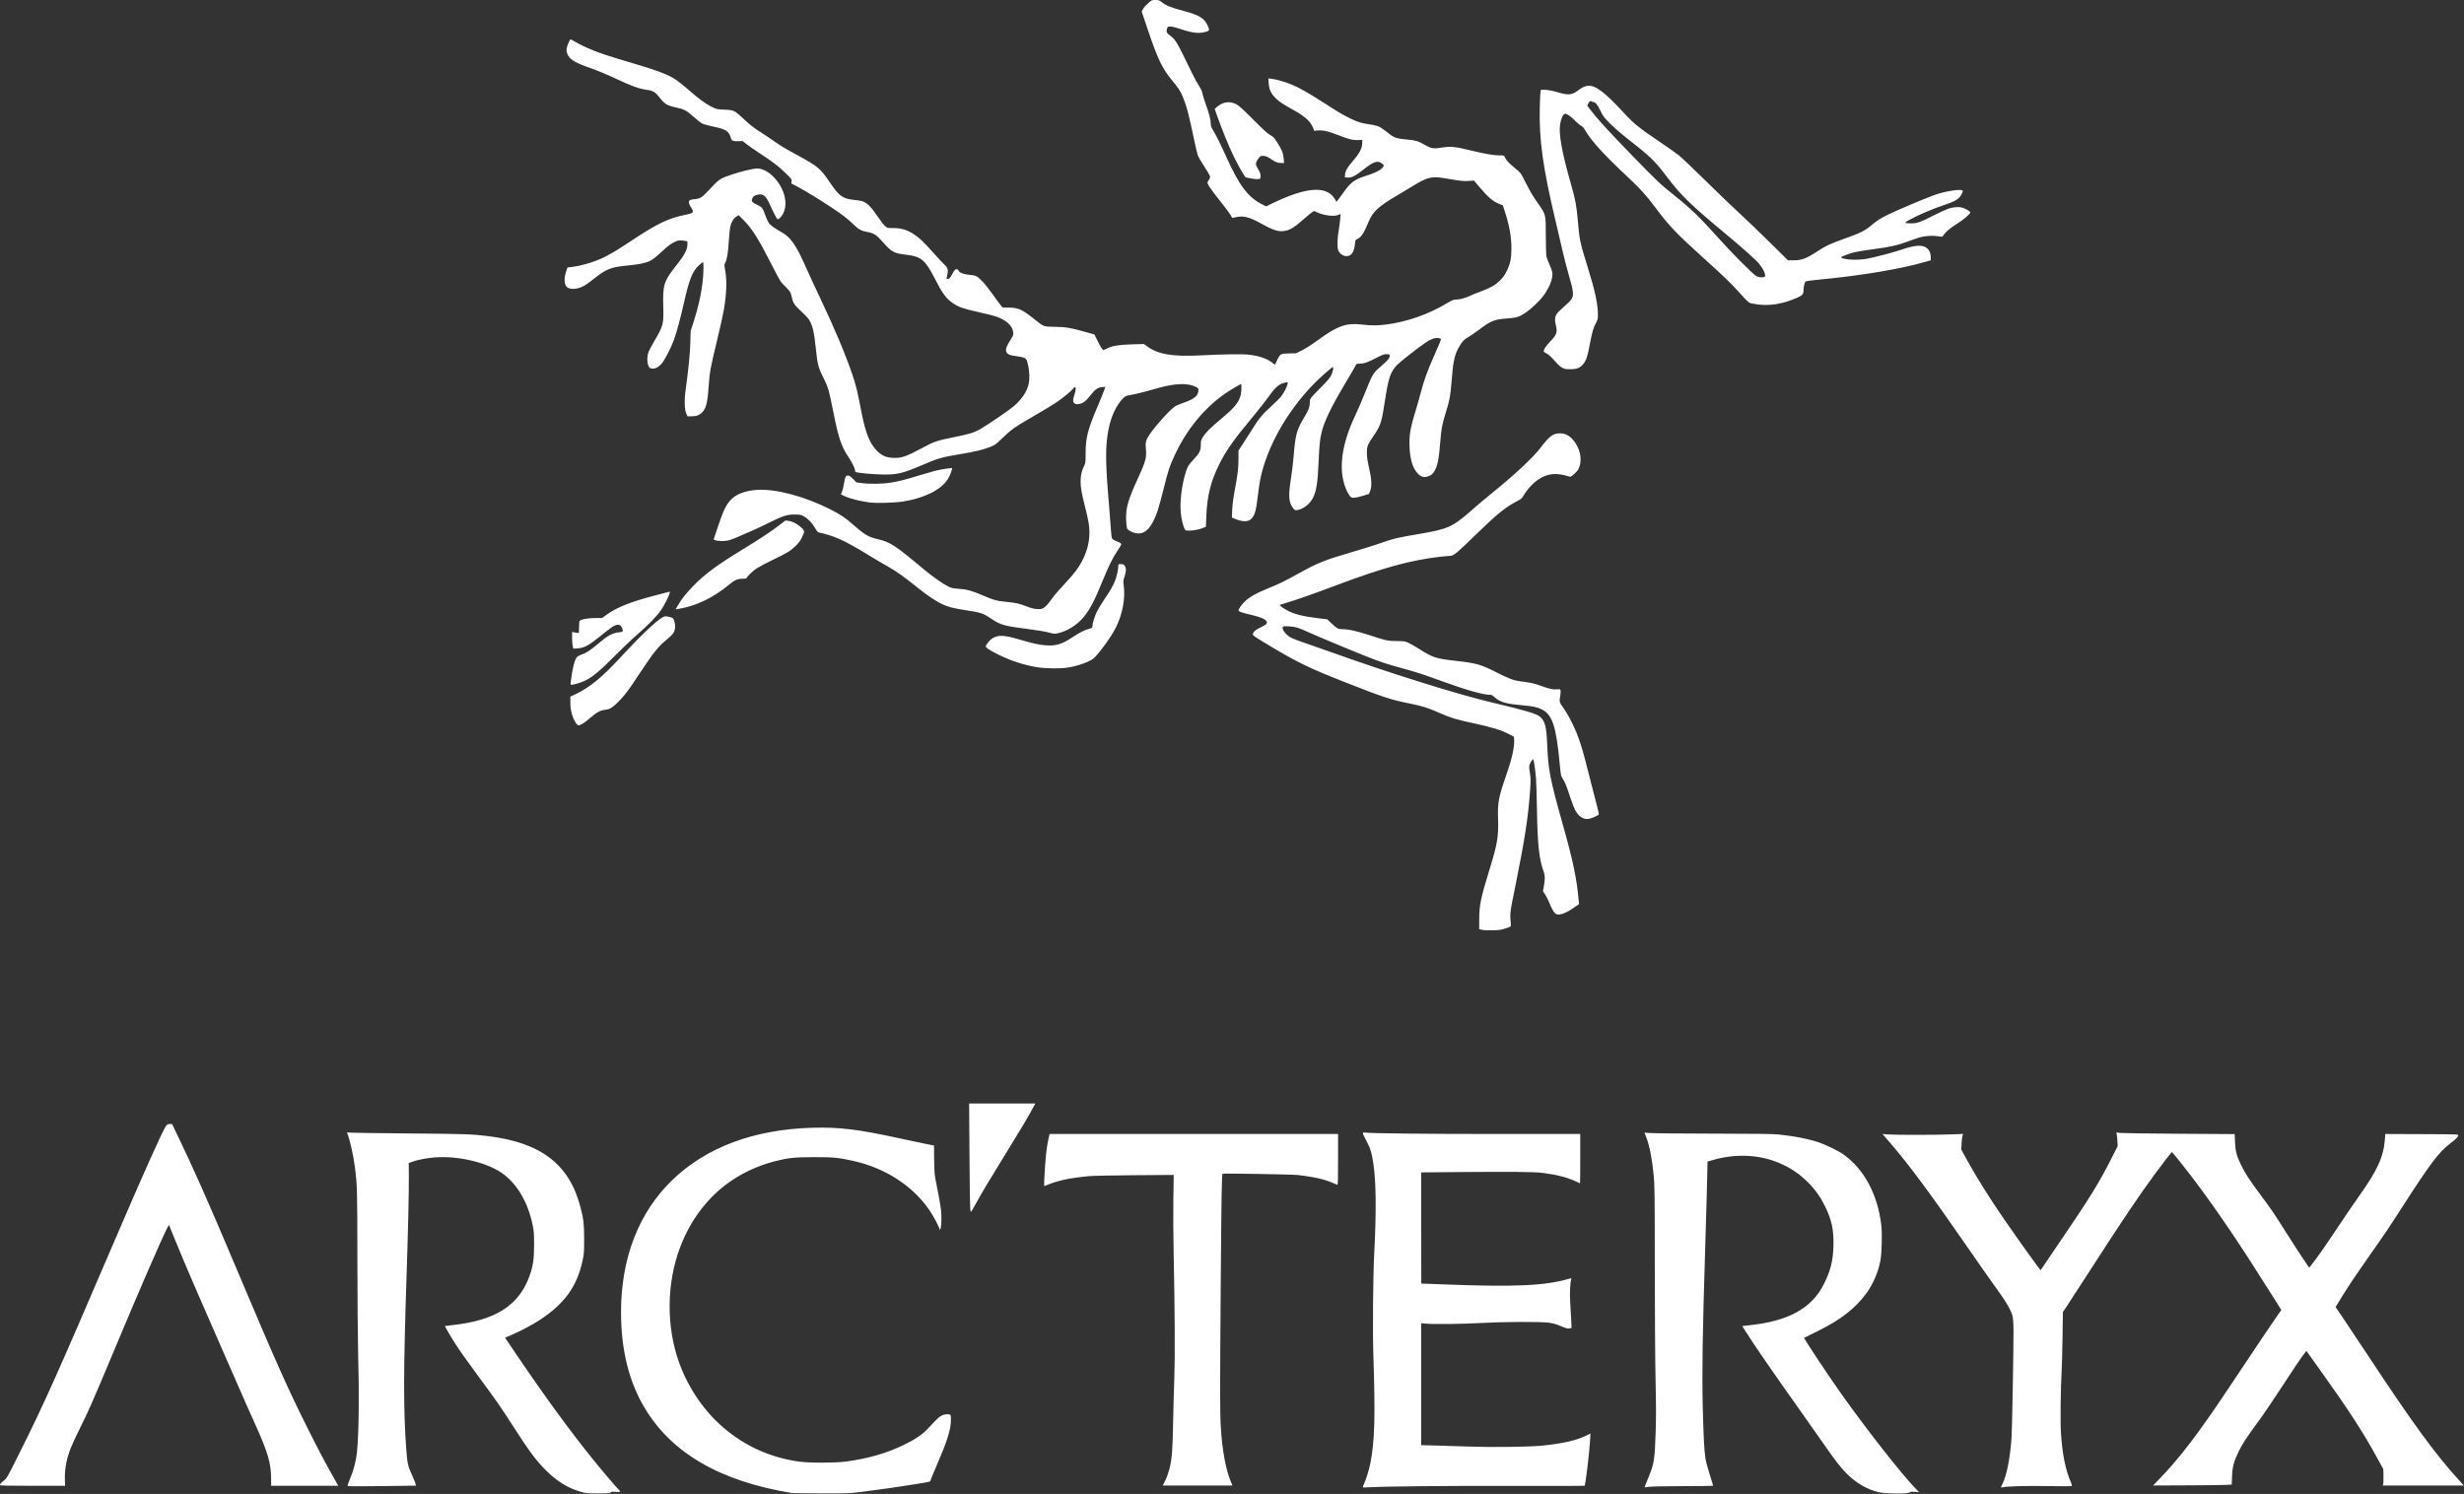 <svg width="376" height="228" viewBox="0 0 376 228" fill="none" xmlns="http://www.w3.org/2000/svg">
<rect x="0" y="0" width="376" height="228" fill="#333333" stroke="none"/>
<g clip-path="url(#clip0_793_352)">
<path d="M88.664 227.687C86.635 227.09 85.06 226.126 83.34 224.428C81.816 222.923 80.783 221.532 78.209 217.522C76.501 214.86 75.699 213.704 73.503 210.737C71.663 208.25 70.222 206.23 69.526 205.158C68.913 204.215 67.859 202.405 67.902 202.37C67.916 202.358 68.393 202.299 68.961 202.239C75.593 201.535 79.209 199.235 80.816 194.698C81.355 193.177 81.504 192.136 81.499 189.932C81.495 188.151 81.471 187.855 81.255 186.839C80.511 183.348 78.803 180.517 76.504 178.963C74.122 177.353 69.781 176.362 66.324 176.639C65.086 176.739 63.561 177.041 62.812 177.336L62.372 177.509L62.388 179.47C62.408 181.88 62.274 187.755 62.039 194.808C61.56 209.173 61.55 215.221 61.997 221.206C62.157 223.346 62.241 223.732 62.833 225.028C63.076 225.559 63.297 226.074 63.324 226.173C63.351 226.271 63.397 226.438 63.427 226.542L63.482 226.733L58.415 226.799C55.628 226.836 53.264 226.839 53.161 226.807C52.982 226.75 52.991 226.709 53.426 225.66C53.99 224.302 54.35 222.898 54.479 221.564C54.762 218.626 54.827 212.956 54.651 206.62C54.595 204.627 54.544 198.164 54.536 192.258C54.522 181.32 54.513 180.971 54.162 178.164C53.938 176.375 53.412 174.025 52.992 172.936C52.937 172.792 52.954 172.776 53.099 172.836C53.194 172.876 57.298 172.94 62.218 172.979C70.934 173.048 72.008 173.084 74.446 173.383C82.612 174.386 86.92 177.717 88.605 184.33C89.059 186.116 89.14 186.837 89.138 189.126C89.137 191.111 89.119 191.359 88.897 192.401C88.061 196.319 86.133 198.989 82.358 201.454C81.204 202.207 79.367 203.177 77.982 203.764L77.067 204.152L78.888 206.84C83.149 213.134 87.012 218.424 90.489 222.728C91.849 224.412 94.332 227.325 94.49 227.422C94.543 227.454 94.586 227.538 94.586 227.609C94.586 227.713 94.465 227.726 93.932 227.681C93.392 227.636 93.257 227.652 93.157 227.772C93.052 227.898 92.791 227.917 91.226 227.913C89.571 227.909 89.352 227.889 88.664 227.687ZM120.84 227.857C109.895 226.067 102.485 221.776 98.348 214.833C95.96 210.825 94.767 205.972 94.766 200.263C94.765 191.999 97.469 185.033 102.599 180.083C107.794 175.073 115.053 172.366 123.987 172.11C128.025 171.994 130.967 172.35 137.159 173.704C138.741 174.05 140.596 174.443 141.28 174.577L142.525 174.821L142.547 176.918C142.564 178.435 142.612 179.237 142.723 179.82C142.807 180.263 143.014 181.33 143.183 182.191C143.352 183.052 143.538 184.158 143.596 184.647C143.709 185.601 143.663 187.194 143.511 187.56C143.46 187.683 143.416 187.734 143.413 187.674C143.403 187.482 142.717 186.113 142.242 185.336C139.757 181.272 135.333 178.288 130.101 177.146C127.882 176.662 127.198 176.598 124.211 176.6C121.205 176.602 120.343 176.692 118.234 177.224C115.544 177.903 112.826 179.208 110.705 180.839C107.348 183.421 104.819 187.089 103.416 191.408C101.591 197.031 101.803 203.571 103.983 208.87C107.197 216.683 113.8 221.918 121.874 223.054C123.468 223.279 127.368 223.279 129.067 223.056C132.458 222.609 135.312 221.786 137.968 220.49C139.647 219.671 140.698 218.964 141.512 218.107C141.88 217.72 142.437 217.135 142.751 216.807C143.426 216.1 143.913 215.838 144.55 215.838C145.083 215.838 145.116 215.884 145.116 216.639C145.116 218.085 144.616 219.726 143.099 223.258C142.532 224.58 142.041 225.764 142.01 225.89C141.943 226.155 142.111 226.111 139.586 226.525C137.388 226.885 134.694 227.271 131.721 227.65C129.619 227.917 129.595 227.918 125.338 227.906C122.988 227.9 120.963 227.877 120.84 227.857ZM286.699 227.734C284.832 227.277 283.235 226.342 281.734 224.827C280.831 223.916 280.058 222.911 278.107 220.11C277.258 218.891 275.741 216.737 274.736 215.322C270.494 209.351 267.722 205.328 266.366 203.175L265.859 202.37L266.874 202.263C272.895 201.631 276.421 199.703 278.293 196.018C279.315 194.006 279.709 192.47 279.776 190.239C279.851 187.752 279.526 186.191 278.504 184.115C277.771 182.626 277.017 181.568 275.89 180.446C274.544 179.108 273.214 178.211 271.497 177.486C268.387 176.171 264.746 176.029 261.213 177.083L260.561 177.277L260.559 177.698C260.557 178.55 260.375 185.166 260.202 190.692C259.8 203.521 259.709 209.447 259.835 214.673C259.942 219.114 260.063 221.422 260.252 222.624C260.324 223.083 260.623 224.19 260.915 225.083C261.207 225.977 261.426 226.728 261.4 226.753C261.375 226.779 259.304 226.803 256.799 226.808C254.001 226.813 252.001 226.853 251.616 226.913C251.27 226.967 250.975 226.998 250.96 226.983C250.944 226.967 251.174 226.374 251.471 225.664C252.427 223.375 252.506 222.895 252.653 218.445C252.721 216.366 252.716 214.282 252.634 210.602C252.571 207.781 252.519 200.216 252.517 193.287C252.512 182.198 252.496 180.826 252.352 179.388C252.088 176.741 251.708 174.811 251.199 173.531C251.057 173.173 250.94 172.87 250.94 172.859C250.94 172.847 251.355 172.873 251.862 172.917C252.368 172.961 256.728 173.002 261.549 173.009C268.005 173.018 270.6 173.052 271.395 173.137C273.925 173.407 275.819 173.775 277.464 174.316C278.598 174.689 280.498 175.614 281.31 176.189C284.463 178.419 286.541 182.312 287.088 187.014C287.23 188.24 287.155 191.267 286.955 192.348C286.637 194.068 285.852 195.916 284.845 197.316C283.158 199.661 280.888 201.427 277.284 203.198C276.221 203.72 275.336 204.158 275.318 204.171C275.214 204.246 279.145 210.164 281.283 213.153C285.15 218.56 290.085 224.841 292.197 227.045L292.862 227.739L292.194 227.682C291.644 227.636 291.5 227.652 291.379 227.772C291.149 228.001 287.675 227.972 286.699 227.734ZM207.963 226.957C207.963 226.907 208.059 226.65 208.177 226.385C208.511 225.632 208.917 224.292 209.122 223.265C209.777 219.978 209.881 216.201 209.573 206.889C209.447 203.084 209.519 194.787 209.71 191.14C210.034 184.936 209.99 180.448 209.579 177.627C209.337 175.961 209.116 175.239 208.496 174.082C207.869 172.911 207.846 172.791 208.255 172.846C209.204 172.973 217.629 173.064 228.576 173.064H241.14V176.822C241.14 178.889 241.126 180.58 241.108 180.58C241.09 180.58 240.776 180.443 240.411 180.275C239.064 179.657 237.537 179.27 235.369 178.998C234.052 178.832 230.436 178.802 221.517 178.883L216.864 178.925V187.404C216.864 192.067 216.875 195.884 216.887 195.886C216.899 195.888 218.427 195.948 220.281 196.018C231.377 196.439 235.784 196.233 239.603 195.112C239.799 195.055 239.814 195.07 239.76 195.264C239.584 195.892 239.517 197.462 239.61 198.807C239.664 199.586 239.733 200.771 239.763 201.443L239.818 202.663L239.537 202.724C239.206 202.797 239.104 202.769 238.038 202.324C237.496 202.097 236.947 201.946 236.375 201.865C235.135 201.689 229.487 201.713 225.964 201.908C223.04 202.071 218.89 202.121 217.606 202.009L216.864 201.944V211.248V220.552L219.045 220.608C220.244 220.64 222.56 220.711 224.192 220.768C227.813 220.893 233.349 220.823 235.296 220.627C238.528 220.302 240.598 219.824 242.166 219.039L242.697 218.773L242.639 219.846C242.536 221.753 241.946 226.609 241.8 226.754C241.775 226.779 236.872 226.786 230.905 226.77C221.02 226.743 210.899 226.843 208.795 226.99C208.255 227.027 207.963 227.016 207.963 226.957ZM305.336 226.985C305.336 226.953 305.433 226.738 305.551 226.505C306.215 225.196 306.718 222.663 306.958 219.417C307.046 218.212 307.265 206.087 307.255 202.952C307.252 202.189 307.204 201.328 307.148 201.039C306.956 200.044 306.144 198.651 304.283 196.121C303.806 195.473 302.136 193.09 300.571 190.826C294.407 181.907 291.303 177.727 288.098 174.027L287.265 173.066L288.096 173.132C289.209 173.22 295.387 173.216 297.716 173.125L299.582 173.052L299.483 173.304C299.428 173.443 299.362 173.982 299.336 174.502L299.288 175.449L300.122 176.963C301.655 179.75 303.406 182.546 305.846 186.104C307.616 188.684 311.255 193.773 311.355 193.807C311.401 193.822 311.488 193.742 311.548 193.628C311.609 193.514 312.894 191.613 314.404 189.402C318.774 183.002 320.312 180.521 322.113 176.966L323.151 174.918L323.109 174.147C323.087 173.724 323.04 173.256 323.006 173.108L322.945 172.84L323.694 172.909C324.105 172.947 328.169 173.001 332.725 173.029L341.008 173.081L341.056 174.258C341.113 175.681 341.292 176.366 341.978 177.792C342.58 179.043 343.268 180.095 345.029 182.46C346.667 184.658 346.84 184.913 348.943 188.231C349.848 189.659 350.99 191.42 351.48 192.146L352.372 193.465L352.577 193.22C353.31 192.341 354.751 190.295 356.659 187.426C357.87 185.605 359.294 183.511 359.824 182.773C362.761 178.68 363.735 176.566 363.928 173.867L363.985 173.062L369.568 173.085C375.096 173.108 375.151 173.11 375.122 173.287C375.078 173.548 374.815 173.805 373.771 174.611C372.14 175.869 370.711 177.776 366.612 184.16C364.63 187.247 363.947 188.26 361.467 191.792C359.382 194.762 358.11 196.664 357.179 198.204L356.407 199.481L357.247 200.702C357.709 201.373 359.575 204.177 361.394 206.934C368.138 217.15 371.521 221.794 375.081 225.725L375.972 226.71L369.789 226.711L363.606 226.713L363.669 226.488C363.704 226.364 363.723 225.8 363.71 225.234L363.686 224.205L362.777 222.549C360.536 218.469 358.368 215.131 353.989 209.015L351.955 206.174L351.752 206.42C351.268 207.005 350.021 208.848 348.091 211.829C346.953 213.588 345.379 215.899 344.595 216.964C342.79 219.416 342.216 220.292 341.614 221.52C340.886 223.005 340.659 223.863 340.604 225.338L340.559 226.562L339.828 226.613C339.426 226.641 336.725 226.675 333.825 226.687L328.553 226.71L329.465 225.771C332.559 222.581 335.472 218.77 339.931 212.079C344.383 205.4 347.313 201.038 347.725 200.48L348.129 199.931L346.845 197.885C342.103 190.326 338.457 184.916 335.094 180.447C333.43 178.235 331.521 175.838 331.424 175.838C331.352 175.838 330.366 177.107 328.885 179.104C326.542 182.263 323.828 186.293 319.002 193.78C317.257 196.487 315.596 199.047 315.311 199.47L314.792 200.238L314.739 203.944C314.71 205.982 314.648 208.355 314.601 209.216C314.439 212.156 314.387 217.042 314.499 218.746C314.713 221.995 315.192 224.347 316.026 226.248C316.13 226.487 316.191 226.722 316.16 226.772C316.122 226.832 314.899 226.841 312.496 226.799C309.181 226.741 306.226 226.823 305.539 226.993C305.427 227.02 305.336 227.017 305.336 226.985ZM0 226.637C0 226.476 0.154 226.303 0.642 225.916C1.028 225.61 1.187 225.33 2.769 222.166C6.755 214.194 8.53 210.235 17.437 189.455C21.686 179.543 24.86 172.45 25.311 171.862C25.518 171.592 25.61 171.542 25.908 171.542H26.26L26.894 172.862C29.794 178.893 31.586 182.945 36.385 194.316C42.212 208.123 43.988 212.091 47.218 218.522C48.81 221.692 49.876 223.692 51.332 226.24L51.626 226.755H46.5H41.374L41.37 225.658C41.361 223.267 40.865 221.598 38.839 217.135C38.258 215.855 37.675 214.553 37.544 214.241C37.412 213.929 35.808 210.271 33.979 206.112C30.313 197.774 28.337 193.182 26.791 189.409L25.77 186.918L25.517 187.416C24.562 189.296 21.476 196.399 17.762 205.266C14.089 214.037 13.612 215.127 12.333 217.692C11.692 218.979 11.006 220.447 10.809 220.955C10.137 222.691 9.852 224.22 9.904 225.813L9.935 226.755H4.968C0.934 226.755 0 226.732 0 226.637ZM177.812 225.949C178.022 225.531 178.296 224.786 178.422 224.294C178.835 222.671 178.923 221.612 179.01 217.224C179.054 214.96 179.139 211.819 179.199 210.245C179.316 207.144 179.274 199.636 179.095 191.274C179.038 188.644 179.019 184.923 179.051 182.921L179.11 179.311L173.149 179.354C169.802 179.378 166.735 179.441 166.155 179.498C163.008 179.802 161.244 180.196 159.421 181.001C159.316 181.048 159.305 180.872 159.356 179.901C159.523 176.729 159.703 175.029 160.012 173.712L160.164 173.064H182.175H204.187V176.966C204.187 180.054 204.163 180.858 204.074 180.82C202.962 180.343 202.583 180.2 201.934 180.013C201.097 179.771 199.45 179.48 198.028 179.321C197.203 179.229 186.667 179.053 186.564 179.129C186.437 179.224 186.383 182.46 186.279 196.285C186.155 212.804 186.158 215.656 186.301 217.94C186.516 221.373 187.053 224.27 187.818 226.116L188.064 226.71H182.747H177.431L177.812 225.949ZM148.044 184.361C148.015 184.029 147.967 180.304 147.939 176.084L147.887 168.41H152.938H157.988L157.516 169.283C156.753 170.695 155.663 172.519 153.254 176.419C150.753 180.468 149.773 182.113 148.843 183.824C148.502 184.452 148.195 184.965 148.16 184.965C148.126 184.965 148.074 184.693 148.044 184.361ZM226.125 141.899L225.72 141.789L225.727 140.268C225.737 138.056 225.928 137.162 227.47 132.124C228.486 128.808 228.688 127.545 228.603 125.05C228.517 122.513 228.671 121.68 229.844 118.309C230.715 115.808 231.118 114.019 231.054 112.933L231.025 112.444L230.216 112.018C229.089 111.426 227.545 110.954 224.838 110.375C222.173 109.805 221.421 109.577 219.713 108.824C217.889 108.02 217.113 107.773 215.166 107.379C212.155 106.769 211.144 106.437 205.176 104.091C199.579 101.89 197.78 101.004 192.92 98.054C191.226 97.025 191.141 96.961 191.195 96.741C191.289 96.366 191.599 96.104 192.374 95.747C193.212 95.36 193.463 95.1 193.276 94.814C193.046 94.461 192.269 94.14 190.891 93.828C189.509 93.514 188.992 93.324 188.992 93.128C188.992 92.964 189.413 92.36 189.836 91.915C190.558 91.156 191.678 90.521 193.802 89.666C195.237 89.088 196.1 88.661 198.29 87.447C201.126 85.875 202.137 85.476 206.638 84.155C208.077 83.733 209.802 83.194 210.474 82.957C212.689 82.174 213.015 82.095 216.37 81.523C221.039 80.728 221.62 80.466 224.695 77.758C225.426 77.114 226.603 76.121 227.311 75.551C231.102 72.495 233.959 69.833 235.164 68.232C236.424 66.558 237.005 66.133 238.038 66.133C238.97 66.133 239.711 66.586 240.375 67.561C241.251 68.847 241.446 70.457 240.864 71.598C240.667 71.986 239.836 72.751 239.613 72.751C239.526 72.751 239.292 72.694 239.094 72.625C238.896 72.555 238.436 72.453 238.071 72.398C236.491 72.16 235.072 72.687 233.767 73.997C233.303 74.463 232.849 75.03 232.61 75.441C232.241 76.074 232.174 76.138 231.562 76.452C229.776 77.366 228.467 78.424 225.271 81.534C222.309 84.415 221.811 84.832 221.32 84.832C221.119 84.832 220.409 84.895 219.741 84.972C215.24 85.49 211.096 86.627 204.003 89.289C200.319 90.672 197.986 91.495 196.452 91.951C195.835 92.134 195.312 92.301 195.289 92.32C195.221 92.38 195.746 92.778 196.32 93.101C197.426 93.724 198.859 94.089 201.292 94.37L202.524 94.511L203.063 95.022C203.99 95.9 204.186 96.017 204.735 96.018C205.778 96.019 206.966 96.281 209.149 96.99C211.617 97.793 211.75 97.82 213.283 97.838C214.327 97.851 214.427 97.868 214.99 98.134C215.32 98.289 216.028 98.697 216.564 99.039C218.612 100.348 219.13 100.518 222.088 100.846C225.251 101.198 225.976 101.401 228.307 102.588C230.285 103.595 230.994 103.858 232.083 103.988C233.489 104.155 234.23 104.323 235.236 104.7C236.376 105.127 237.069 105.271 237.655 105.203C238.051 105.157 238.086 105.169 238.137 105.372C238.167 105.492 238.147 105.845 238.093 106.158C237.926 107.108 237.944 107.178 238.58 108.053C238.902 108.496 239.466 109.462 239.833 110.201C240.887 112.321 241.426 113.986 242.629 118.836C243.1 120.731 243.607 122.714 243.756 123.243C243.906 123.772 244 124.249 243.967 124.304C243.868 124.463 242.846 124.91 242.444 124.97C241.61 125.095 240.903 124.633 240.352 123.605C240.199 123.319 239.863 122.441 239.606 121.654C239.042 119.927 238.775 119.272 238.438 118.784C238.196 118.435 238.174 118.315 237.997 116.456C237.463 110.824 236.882 109.074 235.279 108.268C234.564 107.909 233.902 107.774 232.046 107.608C229.772 107.405 228.868 107.131 228.077 106.406C227.79 106.142 227.601 106.04 227.401 106.04C226.375 106.04 223.779 105.318 220.434 104.102C217.029 102.865 216.237 102.606 214.032 102.005C211.545 101.328 210.713 101.051 208.316 100.103C206.076 99.218 200.868 97.038 199.544 96.432C198.148 95.793 197.664 95.647 196.76 95.595C195.725 95.534 195.619 95.584 195.782 96.052C195.943 96.518 196.477 97.05 197.1 97.366C197.381 97.508 198.21 97.822 198.943 98.064C199.676 98.307 201.449 98.927 202.883 99.442C211.735 102.626 222.355 105.956 227.609 107.197C232.697 108.398 234.477 108.922 234.986 109.367C235.784 110.064 235.992 110.889 236.109 113.821C236.256 117.46 236.556 118.998 238.409 125.579C240.068 131.475 240.616 134.086 240.904 137.471L240.947 137.986L240.117 138.562C238.882 139.419 237.858 139.763 237.41 139.471C237.13 139.288 236.806 138.734 236.413 137.765C236.241 137.339 235.953 136.771 235.775 136.503L235.449 136.016L235.562 135.412C235.779 134.247 235.783 133.644 235.579 133.085C234.851 131.094 234.622 128.965 234.531 123.355C234.501 121.485 234.437 119.431 234.39 118.791C234.306 117.668 234.065 115.975 233.975 115.883C233.892 115.798 233.495 116.376 233.4 116.721C233.328 116.986 233.34 117.274 233.455 117.955C233.586 118.731 233.592 119.041 233.501 120.427C233.236 124.501 232.695 128.04 231.243 135.219C230.359 139.585 230.402 139.218 230.555 141.157C230.575 141.413 230.553 141.427 229.766 141.683C229.068 141.911 228.792 141.951 227.743 141.978C226.965 141.998 226.384 141.97 226.125 141.899ZM87.95 110.447C87.358 109.61 87.033 108.458 87.033 107.193V106.317L87.775 105.969C89.925 104.962 91.793 103.444 94.581 100.438C98.488 96.227 100.871 94.049 101.573 94.049C101.696 94.049 102.01 94.111 102.271 94.186C102.735 94.32 102.748 94.333 102.902 94.819C103.114 95.49 103.054 96.162 102.739 96.635C102.608 96.833 102.125 97.301 101.667 97.675C100.553 98.585 99.752 99.552 98.296 101.744C96.251 104.825 96.017 105.163 95.39 105.95C94.705 106.811 93.815 107.688 93.282 108.029C93.052 108.176 92.728 108.281 92.383 108.319C91.588 108.408 91.048 108.699 90.054 109.573C89.213 110.312 88.618 110.686 88.276 110.691C88.193 110.692 88.046 110.582 87.95 110.447ZM87.088 104.093C87.341 102.018 87.677 100.682 88.049 100.277C88.158 100.158 88.455 99.995 88.71 99.914C89.385 99.7 90.131 99.215 91.259 98.254C92.798 96.945 93.432 96.602 94.519 96.492C95.098 96.434 95.142 96.355 94.905 95.79C94.724 95.359 94.398 95.246 93.889 95.44C93.479 95.596 93.275 95.744 91.34 97.298C89.838 98.504 89.094 98.891 88.165 98.95L87.498 98.993L87.401 98.646C87.348 98.455 87.304 97.882 87.304 97.372L87.303 96.445L87.595 96.504C87.756 96.536 87.988 96.571 88.112 96.581L88.337 96.599L88.362 95.683C88.388 94.771 88.389 94.765 88.649 94.631C89.007 94.448 89.961 94.321 91.006 94.319L91.877 94.317L92.624 93.779C94.168 92.668 96.312 91.821 99.98 90.871C101.043 90.596 101.99 90.348 102.083 90.32C102.23 90.277 102.244 90.304 102.189 90.526C102.07 91.007 101.343 92.434 100.863 93.127C100.221 94.056 98.875 95.436 97.238 96.844C96.496 97.481 94.898 99.001 93.686 100.221C90.812 103.114 89.806 103.845 88.024 104.334C87.038 104.604 87.027 104.601 87.088 104.093ZM158.602 101.878C157.406 101.715 156.234 101.428 154.871 100.966C153.034 100.343 150.42 98.995 150.42 98.669C150.42 98.423 151.026 97.67 151.417 97.428C152.338 96.86 153.211 96.903 155.695 97.636C157.636 98.209 158.686 98.437 159.636 98.492C161.195 98.582 162 98.334 163.654 97.255C164.837 96.483 165.389 96.203 166.191 95.971C166.642 95.841 166.694 95.8 166.694 95.584C166.694 95.19 167.043 94.05 167.373 93.365C167.542 93.014 168.022 92.221 168.439 91.602C169.412 90.162 169.846 89.412 170.149 88.65C170.406 88.005 170.65 86.901 170.65 86.39C170.65 86.102 170.668 86.085 170.958 86.085C171.389 86.085 171.537 86.158 171.688 86.449C171.876 86.811 171.851 87.257 171.599 88.002C171.406 88.576 171.389 88.722 171.463 89.226C171.76 91.275 171.312 93.725 170.257 95.815C169.579 97.159 168.002 99.365 167.006 100.363C166.391 100.978 164.471 101.672 162.703 101.916C161.784 102.044 159.671 102.024 158.602 101.878ZM159.906 96.496C159.461 96.377 158.004 96.141 156.669 95.972C153.242 95.538 152.677 95.376 151.22 94.4C149.99 93.577 149.689 93.48 147.235 93.104C145.51 92.84 144.693 92.628 143.779 92.207C142.872 91.791 141.37 90.782 139.991 89.664C138.001 88.051 136.806 87.2 135.53 86.485C134.843 86.1 133.594 85.364 132.753 84.849C130.477 83.453 129.008 82.643 127.948 82.199C127.005 81.803 125.692 81.387 125.074 81.287C124.786 81.241 124.712 81.167 124.392 80.607C123.937 79.81 123.261 79.108 122.633 78.781C122.19 78.549 122.058 78.525 121.244 78.524C120.072 78.523 119.532 78.7 117.2 79.847C116.21 80.335 115.218 80.805 114.996 80.894C114.773 80.982 113.964 81.336 113.197 81.682C112.431 82.027 111.541 82.378 111.219 82.461C110.588 82.624 109.562 82.611 109.137 82.436L108.898 82.337L109.56 80.353C110.34 78.012 110.777 77.088 111.454 76.344C112.296 75.417 113.71 74.872 115.562 74.759C118.41 74.585 122.801 75.756 126.699 77.729C128.198 78.487 128.956 78.993 130.101 80C131.947 81.622 132.494 81.948 133.946 82.288C135.856 82.736 136.564 83.197 140.855 86.787C142.328 88.02 143.74 89.018 144.7 89.505C145.177 89.746 145.386 89.793 146.265 89.854C147.537 89.941 148.333 90.157 149.926 90.847C151.542 91.548 152.053 91.698 153.207 91.813C155.007 91.993 155.491 92.093 156.534 92.502C157.301 92.802 157.736 92.918 158.215 92.952C159.239 93.024 159.465 92.848 160.902 90.859C161.049 90.655 161.712 89.91 162.376 89.203C163.039 88.497 163.837 87.577 164.149 87.158C165.513 85.333 166.245 83.296 166.245 81.327C166.245 80.249 166.13 79.561 165.6 77.449C165.032 75.185 164.896 74.417 164.896 73.464C164.896 72.594 165.061 71.854 165.415 71.141C165.651 70.665 165.66 70.597 165.664 69.127C165.671 66.818 165.99 65.565 167.444 62.137C167.859 61.158 168.306 60.061 168.437 59.698L168.676 59.038L168.177 59.079C167.513 59.134 167.08 59.444 166.347 60.39C165.69 61.238 165.301 61.529 164.668 61.648C164.32 61.714 164.177 61.704 164.021 61.603C163.691 61.391 163.674 61.076 163.949 60.255C164.281 59.258 164.177 58.743 163.756 59.309C163.489 59.669 162.199 60.733 161.21 61.408C160.74 61.729 159.324 62.587 158.063 63.314C154.925 65.122 154.334 65.531 153.028 66.797C151.956 67.836 151.866 67.901 151.081 68.212C149.98 68.648 148.868 68.916 146.554 69.304C143.661 69.788 143.204 69.919 140.755 70.964C137.844 72.206 136.982 72.424 135.001 72.422C133.389 72.419 130.631 72.165 130.532 72.009C130.494 71.95 130.462 71.821 130.462 71.722C130.459 71.456 129.992 70.522 129.49 69.781C128.42 68.203 127.957 66.85 127.217 63.137C126.49 59.487 126.359 59.036 125.611 57.569C124.884 56.145 124.726 55.52 124.485 53.109C124.244 50.696 123.983 49.6 123.451 48.775C123.305 48.549 122.758 47.968 122.235 47.483C121.208 46.533 121.01 46.24 120.84 45.414C120.681 44.643 120.545 44.42 119.773 43.669C119.096 43.009 119.06 42.952 117.737 40.364C115.641 36.269 114.746 34.859 113.37 33.49L112.718 32.842L112.442 33.002C111.98 33.271 111.61 33.844 111.452 34.535C111.373 34.88 111.268 35.878 111.218 36.753C111.119 38.49 110.943 39.576 110.677 40.096C110.517 40.407 110.514 40.474 110.632 41.087C110.951 42.754 110.892 44.777 110.449 47.338C110.325 48.051 109.864 50.125 109.423 51.946C108.446 55.979 108.273 56.908 108.158 58.747C107.992 61.389 107.765 62.325 107.139 62.947C106.708 63.375 106.256 63.534 105.472 63.534H104.915L104.722 63.109C104.459 62.531 104.408 61.082 104.602 59.687C105.047 56.483 105.3 53.967 105.344 52.304L105.392 50.514L105.827 49.172C106.571 46.877 107.056 44.661 107.256 42.647C107.376 41.44 107.383 40 107.268 40C107.222 40 106.943 40.222 106.649 40.493C105.67 41.395 105.178 42.621 104.391 46.122C103.866 48.459 103.246 50.76 102.844 51.867C102.393 53.106 101.389 55.037 100.933 55.542C100.445 56.082 99.927 56.323 99.431 56.24C99.127 56.189 99.074 56.138 98.929 55.765C98.71 55.2 98.731 54.327 98.977 53.691C99.083 53.42 99.454 52.716 99.803 52.125C101.216 49.732 101.282 49.487 101.211 46.846C101.119 43.389 101.273 42.923 103.387 40.268C104.384 39.015 104.831 38.176 104.899 37.43C104.934 37.049 104.915 36.872 104.835 36.823C104.772 36.784 104.442 36.733 104.101 36.709C103.527 36.668 103.434 36.688 102.832 36.984C102.38 37.207 101.903 37.562 101.258 38.157C100.071 39.251 99.666 39.575 99.186 39.816C98.557 40.131 97.516 40.353 95.98 40.498C93.153 40.766 92.59 40.988 90.45 42.681C89.371 43.535 88.894 43.813 88.2 43.99C87.543 44.157 86.875 44.095 86.543 43.835C86.085 43.476 86.029 42.479 86.406 41.374L86.594 40.825L87.106 40.762C88.642 40.575 90.465 40.054 91.907 39.391C93.003 38.887 94.141 38.206 96.429 36.689C100.315 34.111 101.988 33.308 104.559 32.788C105.882 32.52 105.95 32.424 105.418 31.593C104.887 30.764 105.014 30.461 105.915 30.406C106.704 30.358 107.112 30.141 107.803 29.402C109.62 27.457 109.747 27.353 110.797 26.95C111.974 26.498 113.675 26.01 114.77 25.811C115.421 25.692 115.666 25.683 116.029 25.764C117.229 26.032 118.495 27.183 119.262 28.704C120.102 30.369 120.055 32.096 119.144 33.118C118.914 33.376 118.758 33.481 118.66 33.444C118.525 33.392 118.147 32.673 117.401 31.052C116.824 29.797 116.378 29.493 115.492 29.75C115.111 29.86 114.967 29.953 114.862 30.154C114.58 30.698 114.69 30.864 115.625 31.302C116.296 31.617 116.398 31.755 116.799 32.888C116.952 33.319 117.182 33.829 117.31 34.022C117.538 34.365 118.244 34.869 119.415 35.526C120.564 36.171 121.44 37.392 122.621 40C123.89 42.802 124.167 43.402 125.268 45.727C127.429 50.289 129.084 54.238 130.091 57.233C130.638 58.859 130.826 59.635 131.413 62.684C132.043 65.953 132.657 67.56 133.706 68.675C134.49 69.51 135.16 69.824 136.254 69.872C137.596 69.93 138.258 69.703 140.89 68.279C142.516 67.399 143.07 67.215 145.58 66.716C147.922 66.251 148.649 66.025 149.647 65.451C150.722 64.832 154.067 62.546 154.701 61.997C155.875 60.979 156.644 59.859 156.936 58.742C157.187 57.784 157.09 56.241 156.704 55.054C156.574 54.653 156.257 54.514 155.141 54.368C154.012 54.221 153.647 54.044 153.532 53.588C153.441 53.226 153.631 52.759 154.29 51.722C154.602 51.231 154.654 51.085 154.621 50.779C154.492 49.567 153.348 48.64 151.316 48.103C150.848 47.979 149.818 47.736 149.027 47.563C147.091 47.139 146.306 46.865 145.518 46.34C144.377 45.581 143.866 44.895 142.601 42.424C141.19 39.671 140.531 39.126 138.309 38.881C136.465 38.677 136.052 38.462 134.826 37.063C133.738 35.821 133.411 35.605 132.306 35.395C131.33 35.209 131.081 35.061 129.973 34.005C129.207 33.277 128.54 32.766 127.089 31.8C124.941 30.37 123.102 29.243 121.705 28.501L120.745 27.991L120.802 27.687C120.858 27.394 120.823 27.346 119.89 26.431C118.807 25.369 117.965 24.725 115.837 23.332C115.039 22.81 114.15 22.19 113.86 21.955L113.333 21.528L112.688 21.548C111.814 21.573 111.646 21.497 111.517 21.017C111.251 20.029 110.754 19.708 108.91 19.335C108.215 19.194 107.458 18.996 107.229 18.895C106.998 18.794 106.392 18.329 105.865 17.851C104.794 16.876 104.41 16.673 103.101 16.388C101.762 16.097 101.432 15.887 100.566 14.78C100.043 14.113 99.58 13.824 98.902 13.742C97.587 13.582 96.543 13.208 93.682 11.871C92.57 11.351 90.993 10.698 90.178 10.419C87.68 9.565 86.8 9.006 86.537 8.107C86.418 7.697 86.418 7.59 86.542 7.117C86.662 6.66 86.981 5.996 87.081 5.996C87.099 5.996 87.366 6.143 87.675 6.323C89.317 7.281 91.496 8.15 94.404 9.008C102.097 11.278 102.427 11.424 105.105 13.745C106.71 15.136 107.684 15.848 108.609 16.306C109.357 16.676 109.391 16.683 110.542 16.735C112.016 16.8 112.099 16.841 113.565 18.227C114.402 19.018 115.002 19.489 115.942 20.088C116.633 20.529 117.542 21.136 117.963 21.436C119.118 22.26 119.619 22.563 121.666 23.676C124.857 25.412 125.17 25.675 126.671 27.894C128.06 29.948 128.593 30.327 130.34 30.509C130.827 30.559 131.357 30.639 131.52 30.686C132.277 30.907 132.935 31.552 133.955 33.074C134.354 33.67 134.842 34.303 135.039 34.48C135.397 34.802 135.397 34.802 136.249 34.802C137.517 34.802 138.387 35.058 139.451 35.745C140.274 36.275 140.909 36.879 142.376 38.523C143.079 39.311 143.857 40.141 144.105 40.367C144.644 40.859 144.734 41.2 144.539 42.013C144.468 42.307 144.428 42.567 144.45 42.589C144.472 42.61 144.6 42.59 144.735 42.544C144.913 42.483 145.068 42.291 145.295 41.853C145.469 41.519 145.671 41.208 145.745 41.161C145.977 41.016 146.162 41.065 146.271 41.303C146.41 41.607 146.986 41.845 147.768 41.921C148.968 42.038 149.084 42.093 149.9 42.94C150.31 43.366 151.048 44.29 151.54 44.994C152.032 45.699 152.563 46.424 152.721 46.605L153.007 46.935L153.939 46.942C155.379 46.954 155.96 47.214 157.792 48.67C159.358 49.914 159.167 49.841 160.963 49.875C162.694 49.907 163.369 50.021 165.66 50.669L167.009 51.051L167.503 52.056C167.775 52.609 168.084 53.147 168.19 53.251L168.382 53.442L168.954 53.171C169.835 52.754 170.733 52.609 172.772 52.552L174.579 52.502L175.07 52.871C176.667 54.07 178.985 54.459 183.215 54.236C186.603 54.058 189.574 54.013 190.536 54.126C192.14 54.314 193.304 54.708 194.147 55.349L194.56 55.663L194.865 55.013C195.339 54.002 195.407 53.962 196.696 53.936L197.779 53.915L198.712 53.447C199.269 53.168 200.264 52.528 201.173 51.864C204.091 49.731 205.441 49.255 207.794 49.528C209.28 49.7 210.196 49.7 211.532 49.526C214.734 49.111 217.982 47.973 220.795 46.28C221.498 45.856 221.794 45.727 222.06 45.727C222.681 45.727 223.46 45.537 224.147 45.219C224.518 45.047 225.307 44.726 225.899 44.505C227.476 43.917 228.142 43.54 228.877 42.819C229.386 42.319 229.599 42.02 229.931 41.342C230.474 40.229 230.642 39.401 230.639 37.852C230.636 36.118 230.313 34.342 229.611 32.198L229.327 31.331L228.858 31.153C227.862 30.773 227.136 30.162 225.743 28.529L224.917 27.56L224.105 27.614C223.282 27.668 223.029 27.64 220.388 27.193C218.471 26.868 217.781 27.042 215.561 28.41C215.017 28.746 214.046 29.328 213.403 29.704C210.295 31.522 209.455 32.304 208.773 34.014C208.153 35.566 207.683 36.255 207.069 36.508C206.841 36.602 206.814 36.662 206.772 37.164C206.656 38.58 206.123 39.234 205.223 39.066C204.827 38.992 204.379 38.62 204.214 38.227C204.033 37.794 204.058 36.498 204.274 35.212C204.373 34.622 204.481 33.806 204.514 33.399L204.573 32.66L204.248 32.795C203.575 33.075 202.104 32.906 201.028 32.426L200.515 32.196L200.125 32.465C199.911 32.612 199.251 33.162 198.657 33.687C197.499 34.711 196.803 35.123 196.026 35.246C195.068 35.397 194.328 35.16 192.385 34.084C190.648 33.122 189.719 32.888 188.633 33.139C188.312 33.214 188.045 33.267 188.041 33.259C187.78 32.755 187.127 31.849 186.159 30.648C185.485 29.812 184.766 28.851 184.563 28.512C184.203 27.913 184.197 27.891 184.342 27.662C184.706 27.088 184.716 27.038 184.55 26.692C184.464 26.512 184.066 25.861 183.666 25.247C183.266 24.632 182.87 23.945 182.786 23.72C182.702 23.495 182.482 22.586 182.298 21.7C181.413 17.446 181.091 16.22 180.454 14.683C180.129 13.9 179.78 13.377 178.759 12.146C177.354 10.453 176.628 8.917 175.135 4.481L174.219 1.758L174.428 1.365C174.544 1.149 174.888 0.753 175.194 0.486C175.74 0.009 175.761 0 176.309 0C176.811 0 176.907 0.031 177.244 0.303C177.917 0.846 178.671 1.152 180.585 1.658C182.982 2.291 183.751 2.756 184.285 3.893C184.615 4.597 184.584 4.695 183.974 4.865C182.943 5.153 181.988 5.044 180.138 4.428C178.883 4.01 178.334 3.939 178.157 4.171C178.087 4.264 178.027 4.489 178.026 4.671C178.023 4.96 178.077 5.046 178.449 5.342C179.475 6.16 179.418 6.065 181.828 11.007C182.248 11.868 182.771 12.835 182.989 13.155C183.271 13.57 183.418 13.901 183.498 14.304C183.559 14.616 183.813 15.421 184.062 16.093C184.519 17.33 184.766 18.342 184.766 18.977C184.766 19.227 184.868 19.492 185.126 19.91C185.598 20.678 186.198 21.882 187.066 23.803C189.094 28.293 190.394 30.046 192.509 31.141L193.21 31.504L194.181 31.02C194.714 30.754 195.717 30.312 196.41 30.037C200.282 28.498 202.659 28.616 203.709 30.4L203.943 30.798L204.154 30.544C204.27 30.405 204.603 29.948 204.895 29.53C206.058 27.864 206.68 27.382 208.32 26.877C209.633 26.471 210.534 26.048 210.911 25.659C211.247 25.311 211.231 25.184 210.811 24.899C210.169 24.463 209.558 24.684 208.008 25.912C206.82 26.853 206.258 27.135 205.651 27.096L205.221 27.069L205.246 26.683C205.282 26.113 205.562 25.602 206.319 24.723C207.507 23.344 207.873 22.648 207.873 21.769V21.342L207.319 21.373C206.498 21.419 205.83 21.258 204.232 20.628C202.687 20.019 201.814 19.826 201.017 19.919L200.544 19.975L200.42 19.629C200.058 18.619 199.248 17.842 197.578 16.903C195.64 15.813 195.325 15.608 194.737 15.057C193.974 14.341 193.67 13.707 193.599 12.686L193.55 11.967L194.058 12.03C194.822 12.125 196.032 12.47 197.039 12.88C198.23 13.366 199.493 14.077 201.939 15.639C204.479 17.262 204.187 17.082 205.154 17.617C206.59 18.41 207.533 18.762 208.663 18.925C210.061 19.127 210.465 19.264 211.114 19.755C211.423 19.988 211.902 20.35 212.179 20.559C212.804 21.03 213.285 21.172 214.666 21.291C215.981 21.405 216.381 21.518 217.288 22.034C218.466 22.705 218.687 22.74 220.225 22.495C221.384 22.31 222.128 22.392 224.417 22.956C226.502 23.469 227.921 23.713 228.82 23.713C229.514 23.713 229.521 23.716 229.632 23.984C229.815 24.423 230.258 24.912 231.032 25.531C231.431 25.85 231.866 26.239 231.997 26.395C232.129 26.55 232.558 27.33 232.95 28.126C233.429 29.101 233.958 29.994 234.565 30.855C235.926 32.788 235.877 32.598 235.887 35.973C235.892 37.788 235.933 38.942 236 39.215C236.058 39.448 236.27 39.992 236.472 40.423C236.674 40.858 236.86 41.408 236.887 41.657C236.982 42.544 236.426 43.945 235.484 45.191C234.884 45.985 233.592 47.204 232.795 47.731C231.822 48.372 231.396 48.504 229.991 48.601C228.05 48.734 227.522 48.948 225.63 50.372C225.037 50.818 224.321 51.306 224.039 51.456C223.415 51.787 223.01 52.243 222.537 53.148C221.918 54.332 221.744 55.201 221.494 58.344C221.327 60.453 221.217 61.045 220.643 62.899C220.053 64.807 219.948 65.353 219.785 67.394C219.563 70.149 219.379 71.073 218.884 71.915C218.618 72.366 218.299 72.608 217.785 72.745C217.221 72.896 216.789 72.75 216.328 72.252C215.568 71.432 215.152 70.046 215.087 68.115C215.026 66.351 215.211 65.296 216.062 62.537C216.265 61.879 216.61 60.664 216.829 59.836C217.318 57.99 217.8 56.653 218.755 54.496C219.714 52.329 219.926 51.803 219.875 51.721C219.852 51.684 219.689 51.626 219.513 51.593C219.025 51.502 218.299 51.757 217.543 52.284C216.098 53.291 213.647 55.216 213.165 55.72C212.203 56.728 211.856 57.738 211.378 60.91C210.848 64.427 210.706 64.885 209.684 66.395C208.653 67.918 208.578 68.103 208.58 69.114C208.582 69.739 208.663 70.296 208.917 71.412C209.317 73.168 209.365 74.214 209.08 74.937L208.906 75.378L207.963 75.67C206.956 75.981 206.378 76.042 206.145 75.861C205.859 75.639 205.435 74.84 205.176 74.034C204.268 71.215 204.823 67.574 206.79 63.443C207.183 62.617 207.854 61.062 208.281 59.986C209.317 57.377 209.561 56.928 210.287 56.3C211.44 55.301 211.903 54.839 212.01 54.582C212.181 54.172 212.08 54.049 211.571 54.049C211.199 54.049 210.936 54.148 209.928 54.667C208.614 55.344 208.171 55.493 207.466 55.5C207.009 55.504 206.994 55.512 206.817 55.873C206.718 56.075 206.023 57.268 205.273 58.523C203.157 62.065 202.101 64.25 201.682 65.95C201.42 67.014 201.328 67.903 201.219 70.424C201.073 73.786 200.874 75.016 200.299 76.088C199.808 77.006 198.777 77.754 197.852 77.865C197.631 77.891 197.542 77.835 197.294 77.512C196.65 76.674 196.578 75.628 196.99 73.09C197.135 72.19 197.319 70.668 197.397 69.709C197.676 66.284 197.869 65.579 199.065 63.624C199.675 62.626 199.871 62.094 199.871 61.44C199.871 60.846 199.887 60.825 201.59 59.102C202.603 58.078 202.972 57.641 203.14 57.268C203.387 56.722 203.532 56.017 203.398 56.017C203.238 56.017 201.361 57.682 200.41 58.665C196.34 62.877 193.33 68.249 192.326 73.088C192.222 73.594 192.053 74.722 191.951 75.594C191.669 78.023 191.479 78.674 190.892 79.229C190.425 79.671 189.536 79.65 188.418 79.171L187.977 78.982L188.029 77.813C188.063 77.047 188.193 76.042 188.407 74.899C188.874 72.401 188.988 71.441 188.99 70.012L188.992 68.749L189.733 67.625C190.141 67.006 190.738 66.071 191.06 65.547C192.012 63.993 192.69 63.168 193.931 62.056C194.565 61.488 195.272 60.784 195.502 60.493C195.915 59.97 196.383 59.07 196.492 58.59C196.559 58.294 196.445 58.277 195.753 58.481C195.116 58.669 194.409 59.342 193.579 60.55C193.212 61.084 192.132 62.456 191.181 63.6C188.231 67.143 187.081 68.775 186.025 70.917C184.732 73.537 184.195 75.728 184.075 78.87L184.018 80.38L183.626 80.553C183.084 80.791 182.132 80.98 181.464 80.982C180.938 80.984 180.896 80.968 180.771 80.726C180.527 80.257 180.271 79.163 180.18 78.203C180.022 76.537 180.348 73.934 180.954 72.021C181.228 71.155 181.338 70.983 182.22 70.031C183.072 69.112 183.237 68.767 183.238 67.913C183.24 67.339 183.276 67.184 183.508 66.781C183.912 66.08 184.735 65.254 186.441 63.837C188.411 62.202 189.078 61.369 189.346 60.213C189.441 59.802 189.476 58.612 189.393 58.612C189.299 58.612 187.857 59.452 187.232 59.871C183.876 62.119 181.05 65.542 179.191 69.612C178.437 71.264 178.273 71.766 177.576 74.575C177.229 75.972 176.799 77.533 176.621 78.043C175.768 80.489 174.784 81.551 173.509 81.401C172.876 81.326 172.103 80.94 171.983 80.639C171.931 80.508 171.869 79.939 171.845 79.373C171.768 77.574 172.127 76.296 173.614 73.07C174.813 70.469 174.992 69.823 174.862 68.566C174.756 67.536 174.862 67.116 175.445 66.275C176.533 64.705 178.781 62.269 179.459 61.925C179.666 61.819 180.241 61.593 180.736 61.421C182.287 60.884 182.878 60.355 182.878 59.503C182.878 59.289 182.814 59.21 182.521 59.061C181.279 58.431 179.441 58.473 176.831 59.191C176.201 59.365 175.189 59.644 174.584 59.81C173.978 59.977 173.099 60.178 172.631 60.258C171.861 60.389 171.747 60.435 171.431 60.738C170.364 61.762 169.496 63.632 169.119 65.719C168.65 68.309 168.679 70.714 169.257 77.359C169.377 78.738 169.501 80.348 169.533 80.939C169.569 81.59 169.64 82.089 169.713 82.207C169.78 82.313 170.068 82.487 170.354 82.594C170.935 82.81 171.1 82.92 171.1 83.092C171.1 83.157 170.835 83.597 170.512 84.071C169.8 85.118 169.188 86.36 168.222 88.724C166.961 91.81 166.285 93.083 165.267 94.283C164.348 95.367 162.94 96.26 161.618 96.596C160.952 96.766 160.898 96.763 159.906 96.496ZM103.406 92.453C103.965 91.463 104.778 90.439 105.915 89.296C107.679 87.522 109.407 86.253 113.332 83.849C115.908 82.272 117.569 81.177 118.792 80.249L119.86 79.439L120.3 79.491C120.914 79.563 121.602 79.909 122.219 80.457C122.834 81.003 122.838 81.069 122.325 82.112C122.093 82.583 121.838 82.912 121.347 83.377C120.553 84.127 120.09 84.405 117.811 85.503C116.855 85.964 115.793 86.525 115.451 86.752C114.866 87.139 113.917 88.059 113.917 88.239C113.917 88.285 113.68 88.322 113.391 88.322C112.543 88.322 112.138 88.495 111.229 89.249C108.815 91.248 106.172 92.507 103.496 92.932L103.099 92.995L103.406 92.453ZM132.708 76.684C131.218 76.5 129.575 76.073 128.734 75.65L128.312 75.438L128.485 75.047C128.581 74.832 128.724 74.237 128.804 73.726C128.898 73.116 128.998 72.758 129.092 72.684C129.385 72.457 129.651 72.558 130.175 73.095L130.685 73.618L131.472 73.725C132.708 73.893 134.742 73.859 135.974 73.649C137.304 73.423 138.05 73.233 140.204 72.573C141.15 72.284 142.26 71.962 142.67 71.859C143.525 71.644 145.205 71.379 145.275 71.448C145.369 71.542 144.92 72.7 144.608 73.168C143.548 74.758 141.17 75.957 137.968 76.517C136.737 76.732 133.846 76.824 132.708 76.684ZM238.802 56.297C238.293 56.132 237.978 55.898 237.438 55.287C236.649 54.394 236.294 54.071 235.905 53.891C235.721 53.806 235.569 53.684 235.568 53.621C235.562 53.316 235.894 52.812 236.555 52.125C237.576 51.063 237.699 50.688 237.4 49.543C237.221 48.858 237.275 48.33 237.57 47.886C237.696 47.698 238.216 47.184 238.727 46.745C239.88 45.755 240.099 45.392 240.016 44.608C239.944 43.918 239.871 43.619 239.282 41.566C239.014 40.631 238.636 39.161 238.443 38.3C238.249 37.438 237.789 35.464 237.419 33.912C235.424 25.541 234.835 21.295 234.97 16.242C235.001 15.061 235.053 13.999 235.085 13.882C235.141 13.677 235.165 13.672 235.871 13.713C236.338 13.74 236.999 13.873 237.709 14.082C239.35 14.563 239.858 14.516 240.822 13.791C241.452 13.318 241.801 13.153 242.291 13.096C243.428 12.964 244.923 14.091 247.85 17.283C249.269 18.83 250.227 19.604 253.163 21.576C254.415 22.417 255.773 23.371 256.18 23.696C256.586 24.021 258.457 25.8 260.336 27.65C262.215 29.5 264.481 31.675 265.371 32.484C266.261 33.292 268.307 35.253 269.917 36.842L272.844 39.731L273.648 39.73C274.961 39.728 275.653 39.465 277.44 38.286C278.63 37.501 279.222 37.228 281.485 36.414C284.058 35.489 284.536 35.247 285.691 34.284C286.529 33.585 286.899 33.351 288.118 32.752C289.454 32.096 293.472 30.394 295.131 29.782C296.626 29.231 299.024 28.824 299.434 29.052C299.569 29.127 299.561 29.178 299.351 29.599C298.95 30.398 298.423 30.716 296.377 31.393C294.909 31.878 292.721 32.817 291.441 33.511C290.53 34.006 290.554 34.077 291.631 34.087C292.522 34.096 293.002 33.93 294.969 32.931C295.918 32.449 296.95 31.968 297.262 31.863C298.006 31.61 298.827 31.535 299.373 31.671C299.827 31.784 300.661 32.261 300.661 32.408C300.661 32.649 299.628 33.536 298.616 34.163C297.591 34.798 296.878 35.409 296.524 35.957C296.392 36.16 296.376 36.162 295.766 36.056C295.033 35.929 293.843 35.991 293.063 36.196C292.767 36.273 291.917 36.562 291.175 36.836C289.5 37.454 288.498 37.68 285.871 38.03C284.733 38.181 283.469 38.384 283.06 38.48C282.167 38.69 280.845 39.196 280.944 39.29C281.312 39.637 283.366 39.751 284.802 39.505C285.873 39.321 288.792 38.563 289.962 38.165C291.941 37.491 293.005 37.348 293.693 37.662C294.319 37.949 294.625 38.482 294.633 39.302L294.637 39.724L294.03 39.901C290.145 41.038 284.159 42.047 277.519 42.681C276.487 42.78 275.589 42.904 275.525 42.957C275.392 43.067 275.216 43.799 275.216 44.241C275.216 44.875 275.077 45.057 274.334 45.393C272.002 46.448 269.835 46.772 267.709 46.385C266.786 46.217 266.966 46.359 265.236 44.443C264.114 43.199 262.856 41.996 259.797 39.239C255.886 35.715 254.701 34.469 252.604 31.677C251.197 29.803 250.337 28.843 248.679 27.29C244.776 23.637 242.889 21.58 241.904 19.903C241.665 19.496 241.474 19.283 241.278 19.201C241.123 19.137 240.715 18.794 240.371 18.439C239.708 17.753 239.139 17.36 238.812 17.36C238.553 17.36 238.226 18.054 238.076 18.921C237.824 20.381 238.329 23.205 239.709 28.041C240.43 30.567 240.563 31.28 240.781 33.78C241.035 36.696 241.097 36.983 242.313 40.894C243.425 44.469 243.837 46.416 243.837 48.087C243.837 48.641 243.797 48.811 243.566 49.236C243.145 50.01 242.957 50.648 242.62 52.46C242.272 54.323 242.072 54.948 241.645 55.506C241.193 56.097 240.706 56.318 239.793 56.346C239.372 56.359 238.926 56.337 238.802 56.297ZM269.23 42.272C269.578 42.139 269.174 41.138 268.4 40.216C267.849 39.56 265.921 37.849 262.854 35.295C257.882 31.155 256.437 29.739 254.326 26.935C252.49 24.497 251.896 23.933 247.793 20.721C247.175 20.237 246.218 19.386 245.666 18.829C244.751 17.907 244.623 17.735 244.215 16.887C243.778 15.98 243.439 15.571 243.124 15.571C243.042 15.571 242.932 15.529 242.881 15.478C242.735 15.332 242.531 15.462 242.365 15.808L242.212 16.127L242.594 16.63C243.775 18.187 245.232 19.786 249.141 23.813C252.87 27.655 253.406 28.162 255.526 29.841C257.9 31.721 259.569 33.338 262.275 36.376C264.259 38.603 267.516 41.874 268.023 42.148C268.333 42.316 268.95 42.379 269.23 42.272ZM190.925 27.243C190.529 27.171 190.161 27.096 190.107 27.076C189.946 27.018 189.058 25.475 188.293 23.924C187.565 22.447 186.444 19.716 185.749 17.726L185.361 16.615L185.706 16.318C186.596 15.552 187.595 15.398 188.587 15.874C189.035 16.088 189.488 16.495 191.24 18.251C192.825 19.841 193.476 20.433 193.847 20.624C194.282 20.848 194.41 20.984 194.911 21.756C195.607 22.829 195.827 23.384 195.892 24.228L195.941 24.877H195.537C195.011 24.877 194.618 24.741 194.105 24.38C193.484 23.943 193.173 23.804 192.786 23.789C192.346 23.771 192.292 23.807 191.917 24.36C191.547 24.907 191.564 25.123 192.03 25.886C192.257 26.256 192.349 26.513 192.355 26.795C192.36 27.012 192.338 27.214 192.307 27.245C192.183 27.368 191.607 27.367 190.925 27.243Z" fill="white"/>
</g>
<defs>
<clipPath id="clip0_793_352">
<rect width="376" height="228" fill="white"/>
</clipPath>
</defs>
</svg>
